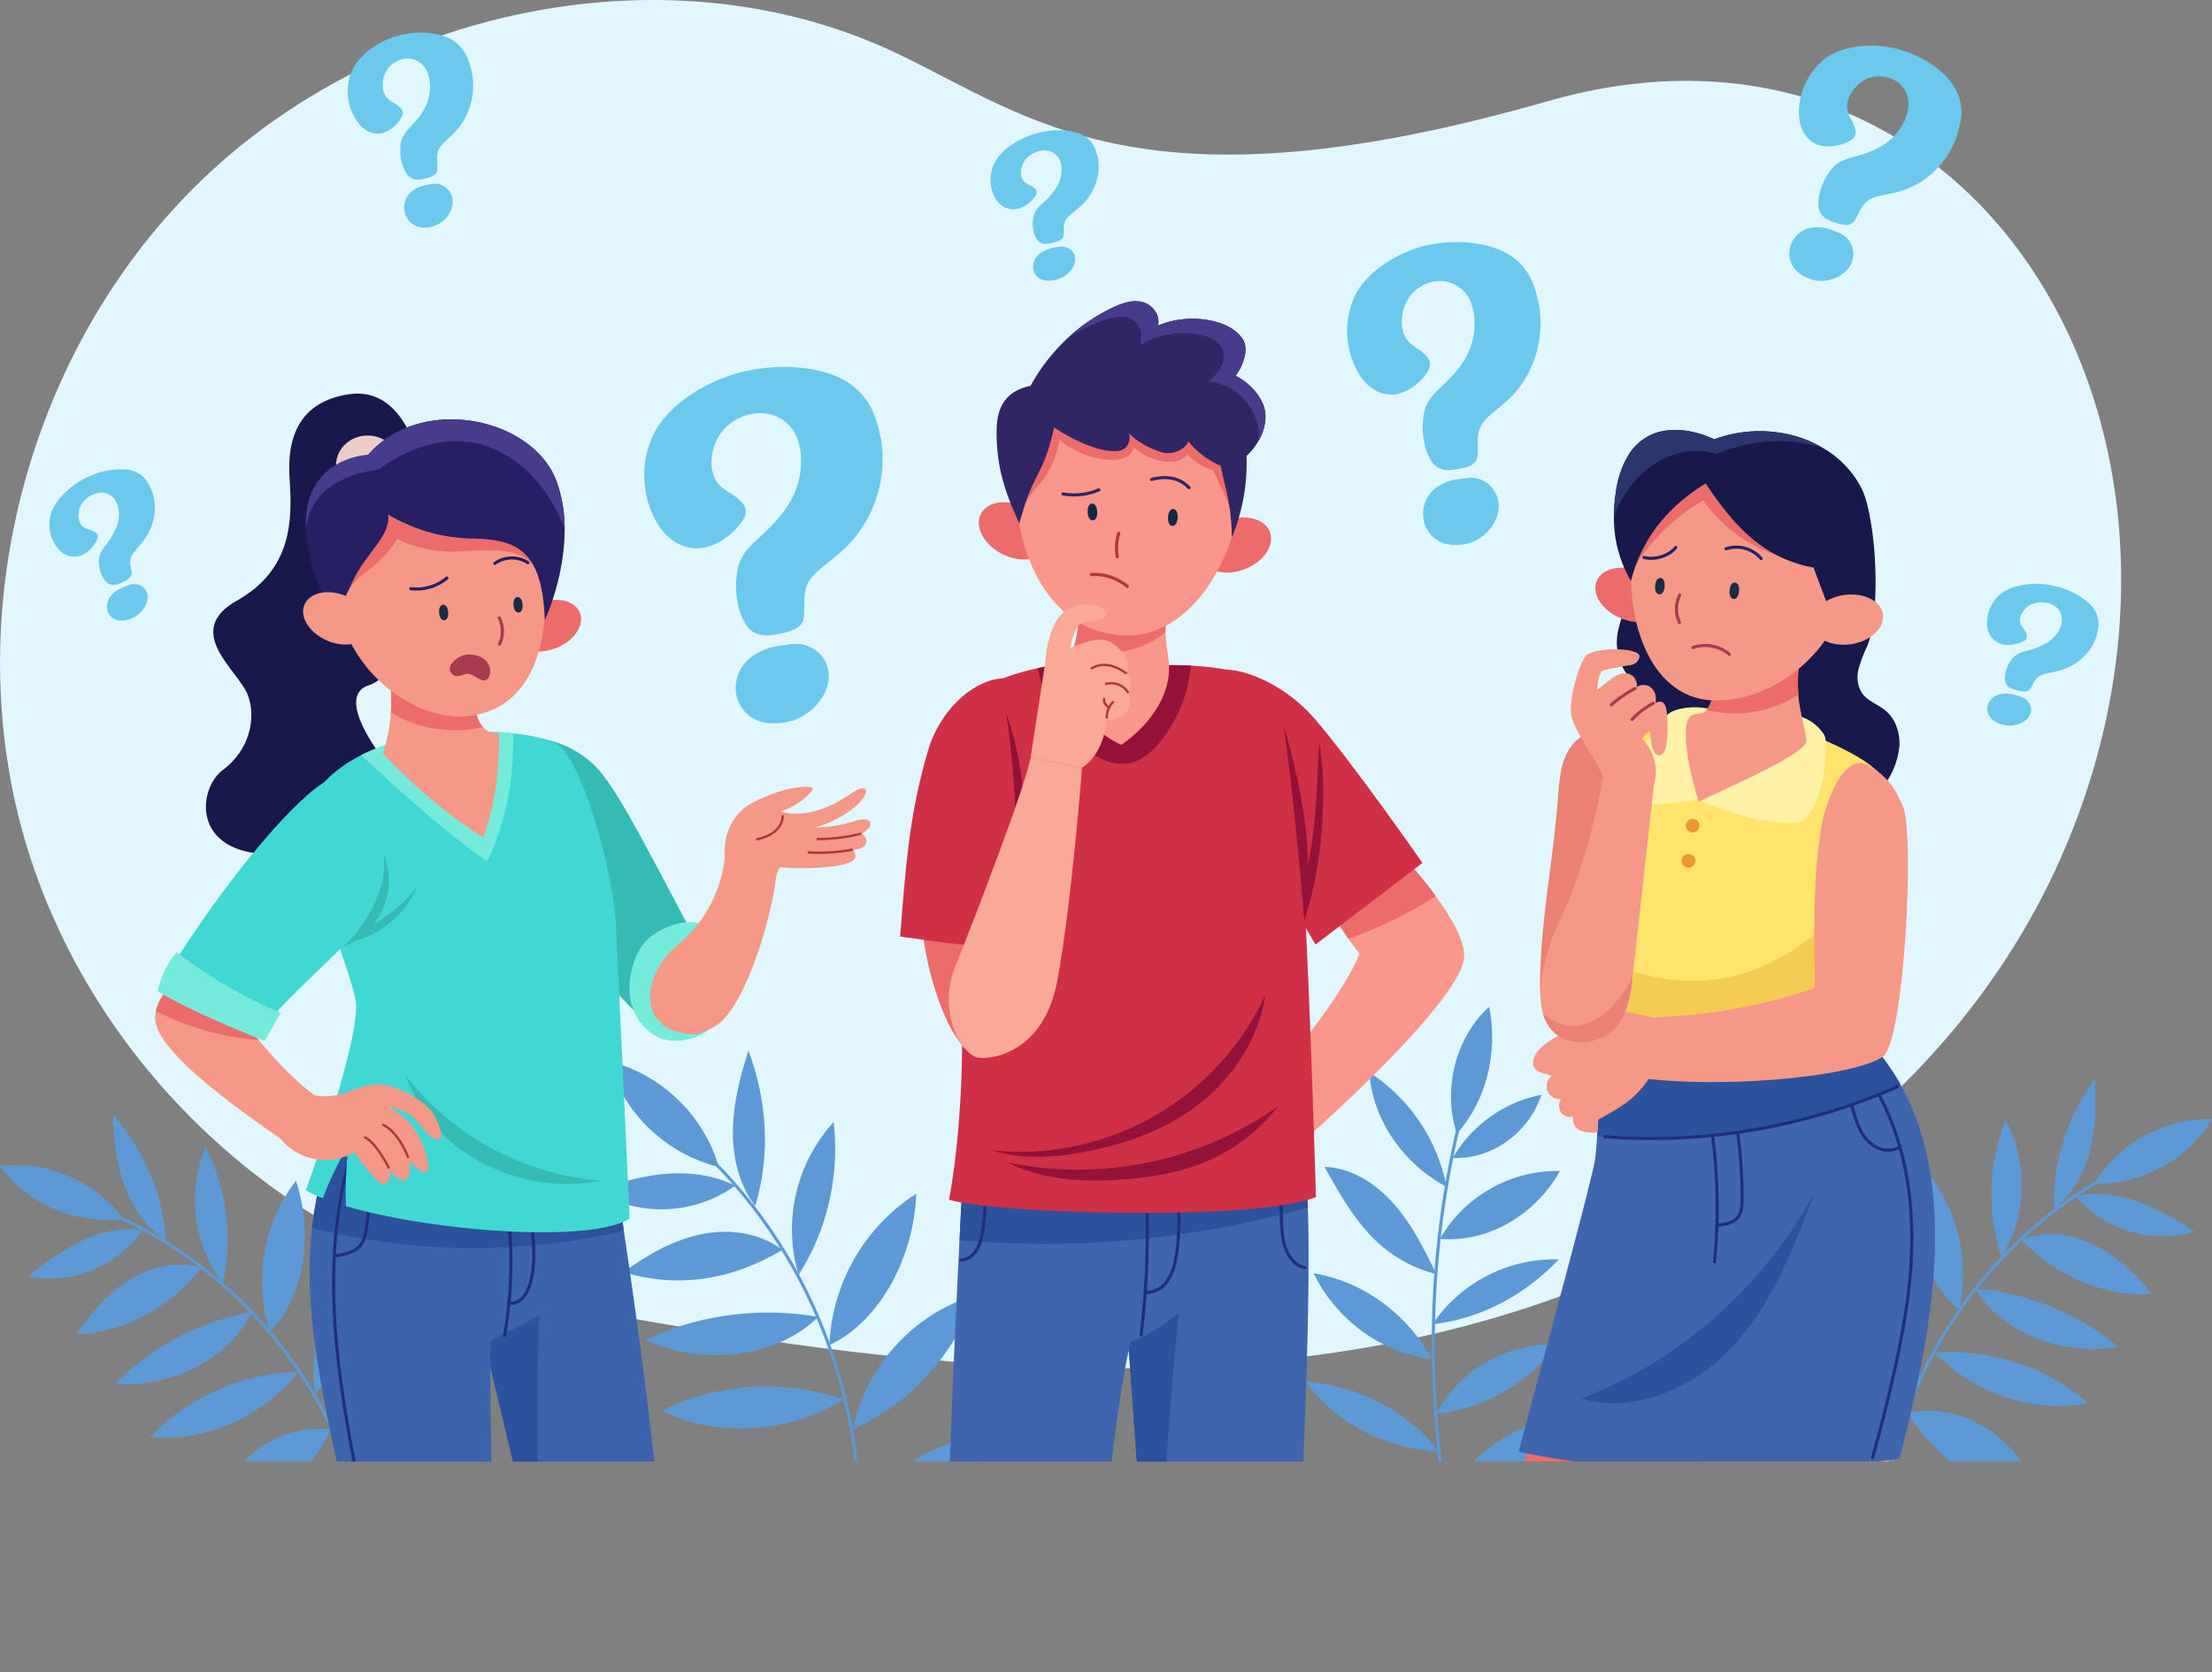 <svg xmlns="http://www.w3.org/2000/svg" xmlns:xlink="http://www.w3.org/1999/xlink" viewBox="0 0 711.21 537.69"><rect x="0" y="0" width="711.21" height="537.69" fill="#808080" stroke="none"/><defs><style>.cls-1,.cls-12,.cls-13,.cls-17,.cls-23,.cls-25,.cls-31,.cls-33,.cls-5,.cls-7{fill:none;}.cls-2{fill:#e2f6fe;}.cls-3{clip-path:url(#clip-path);}.cls-4{fill:#6bc9ed;}.cls-5{stroke:#5d9ad5;}.cls-12,.cls-13,.cls-17,.cls-23,.cls-25,.cls-31,.cls-33,.cls-5,.cls-7{stroke-miterlimit:10;}.cls-6{fill:#5d9ad5;}.cls-7{stroke:#842000;}.cls-12,.cls-17,.cls-23,.cls-25,.cls-31,.cls-33,.cls-7{stroke-linecap:round;}.cls-8{fill:#17194d;}.cls-9{fill:#ebcdc5;}.cls-10{fill:#3c64ad;}.cls-11{fill:#2c529e;}.cls-12,.cls-13{stroke:#1f2f7a;}.cls-14{fill:#35bab4;}.cls-15{fill:#75ebdb;}.cls-16{fill:#f69887;}.cls-17,.cls-33{stroke:#ae3838;}.cls-17{stroke-width:0.75px;}.cls-18{fill:#41d8d3;}.cls-19{fill:#eb6c6a;}.cls-20{fill:#271f64;}.cls-21{fill:#473b8c;}.cls-22{fill:#1c2b45;}.cls-23{stroke:#a83b4f;}.cls-24{fill:#a83b4f;}.cls-25{stroke:#271f64;}.cls-26{fill:#3f65ae;}.cls-27{fill:#f9978a;}.cls-28{fill:#cf3045;}.cls-29{fill:#941237;}.cls-30{fill:#302565;}.cls-31{stroke:#302565;}.cls-32{fill:#142843;}.cls-34{fill:#faa998;}.cls-35{fill:#eb8175;}.cls-36{fill:#fee46b;}.cls-37{fill:#f5cc53;}.cls-38{fill:#fff2a6;}.cls-39{fill:#eb9738;}.cls-40{fill:#2b356e;}</style><clipPath id="clip-path" transform="translate(-27.89 -30)"><rect class="cls-1" width="750" height="500"/></clipPath></defs><g id="BACKGROUND"><path class="cls-2" d="M525.56,62.53c-130.08,37.26-166,5.37-209-15.23-70-33.48-159.31-16.52-217.72,35S14.47,220.11,34.69,295.81s85.59,137,161.67,151.71c91.86,17.72,186.58,32.11,278.45,14.4s180.31-71.3,217.6-160.5C749,166,661.58,23.57,525.56,62.53Z" transform="translate(-27.89 -30)"/></g><g id="OBJECTS"><g class="cls-3"><path class="cls-4" d="M278.78,233.77c-3.66.78-8,1.23-10.73-2.41a19.38,19.38,0,0,1-3.13-8.4,26.18,26.18,0,0,1-.11-8.13c.55-5.25,2.89-8,6.53-11.35s8.32-7.65,11.21-13.25a26.19,26.19,0,0,0,2.64-15.81l-.52-2A12.51,12.51,0,0,0,274.41,163a14.2,14.2,0,0,0-5.14.18,16.49,16.49,0,0,0-9.08,5.4,16.73,16.73,0,0,0-3.4,12.35l.45,1.57c1,3.72,4.23,5.3,6.89,7,1.6,1.32,3.18,2.5,3.46,4.25a4.54,4.54,0,0,1-.52,3c-1.87,3.27-6.86,8.1-12.44,9.28l-.58.12c-5.82.93-11.86-2-15.6-9.23a29.38,29.38,0,0,1-3-9.17,30.1,30.1,0,0,1,2.8-18.57c4.89-9.19,16.09-16.25,27.52-19.42l2.5-.53c10.58-2.24,21.07-1.3,28.31,1.7,7.67,3.21,11.54,8.73,13.41,15.43l1.18,4.89a40.17,40.17,0,0,1-.89,16.8A39.74,39.74,0,0,1,300,205.88c-4.63,4.6-10.12,7.58-12.28,11.51-2,3.89-.78,8.77-1.49,11.79C285.46,232.05,282.43,233,278.78,233.77Zm3.31,28.14c7.79-2.25,13.16-9.74,12.15-16a10.24,10.24,0,0,0-5.39-7.61c-3.69-1.94-6.36-1.22-11.4-.45a19.51,19.51,0,0,0-8.18,3.55,12.49,12.49,0,0,0-4.69,11.71,11.29,11.29,0,0,0,5.66,8c2.85,1.66,7.05,1.83,10.52,1.09Z" transform="translate(-27.89 -30)"/><path class="cls-4" d="M497,180.79c-3,.59-6.46.89-8.74-2.25a17.26,17.26,0,0,1-2.6-7.2,23.79,23.79,0,0,1-.15-6.92c.41-4.45,2.3-6.75,5.23-9.52s6.71-6.34,9-11a22.88,22.88,0,0,0,2-13.39l-.44-1.71a10.8,10.8,0,0,0-8.41-8.23,11.32,11.32,0,0,0-4.18,0A12.83,12.83,0,0,0,481.4,125a14.37,14.37,0,0,0-2.68,10.43l.38,1.34c.83,3.18,3.47,4.59,5.65,6.08,1.31,1.15,2.6,2.18,2.85,3.68a3.91,3.91,0,0,1-.4,2.52c-1.5,2.74-5.52,6.75-10.05,7.65l-.47.09c-4.72.68-9.66-1.95-12.75-8.15a27.13,27.13,0,0,1-.41-23.57c3.91-7.71,13-13.49,22.24-16l2-.4c8.59-1.7,17.12-.69,23,2,6.26,2.87,9.44,7.64,11,13.37l1,4.17a35.58,35.58,0,0,1-.61,14.26,32.93,32.93,0,0,1-8.22,15c-3.74,3.82-8.18,6.25-9.9,9.55s-.58,7.44-1.13,10S499.94,180.21,497,180.79Zm2.88,24c6.32-1.76,10.63-8,9.77-13.38a9.08,9.08,0,0,0-4.44-6.58c-3-1.72-5.18-1.16-9.28-.61a15.11,15.11,0,0,0-6.63,2.86,10.52,10.52,0,0,0-3.73,9.86,10,10,0,0,0,4.66,6.92c2.33,1.47,5.75,1.69,8.56,1.13Z" transform="translate(-27.89 -30)"/><path class="cls-4" d="M618.14,101.65c-2.39-.71-5.07-1.82-5.53-5a14,14,0,0,1,.85-6.19,19.12,19.12,0,0,1,2.54-5c2-3.06,4.26-4,7.47-4.88s7.33-2,10.82-4.54a18.57,18.57,0,0,0,6.61-8.9l.34-1.4a8.81,8.81,0,0,0-3-9.16A9.23,9.23,0,0,0,635.16,55a10.6,10.6,0,0,0-7.06.39,11.67,11.67,0,0,0-5.94,6.51L621.92,63c-.61,2.61.78,4.64,1.8,6.55.52,1.33,1.07,2.57.67,3.74A3.26,3.26,0,0,1,623.13,75c-2.14,1.41-6.62,2.77-10.27,1.69l-.38-.11c-3.71-1.31-6.31-5.09-6.2-10.75A22,22,0,0,1,615,48.63c5.81-4.08,14.64-4.8,22.37-3.05l1.64.48c6.93,2,12.78,6,16.07,10.23A15.74,15.74,0,0,1,658,70.15l-.87,3.4a28.84,28.84,0,0,1-5.9,10.07,27,27,0,0,1-11.75,7.7c-4.19,1.34-8.37,1.39-10.89,3.12s-3.27,5.16-4.65,6.79S620.53,102.36,618.14,101.65Zm-7.06,18.43c5.29,1.14,10.84-1.74,12.26-5.94a7.35,7.35,0,0,0-.73-6.45c-1.55-2.39-3.34-2.81-6.55-4a12.63,12.63,0,0,0-5.94-.47,8.63,8.63,0,0,0-6.5,5.7,8.15,8.15,0,0,0,.75,6.78,10.27,10.27,0,0,0,5.82,4.08Z" transform="translate(-27.89 -30)"/><path class="cls-4" d="M164.72,87.39c-1.9.5-4.15.85-5.74-1.07a11.14,11.14,0,0,1-2-4.51,14.77,14.77,0,0,1-.36-4.43c.1-2.88,1.23-4.43,3-6.34s4.1-4.36,5.41-7.47a14.66,14.66,0,0,0,.81-8.68l-.35-1.08a6.92,6.92,0,0,0-5.76-4.93,7.12,7.12,0,0,0-2.7.21,8.41,8.41,0,0,0-4.59,3.15,9.21,9.21,0,0,0-1.33,6.81l.3.84c.66,2,2.42,2.8,3.89,3.66.89.69,1.77,1.29,2,2.24a2.52,2.52,0,0,1-.16,1.63A10.85,10.85,0,0,1,151,72.76l-.3.08c-3,.64-6.32-.84-8.56-4.69a16.66,16.66,0,0,1-2-4.93A16.86,16.86,0,0,1,140.94,53c2.24-5.12,7.88-9.22,13.78-11.2l1.3-.34a25.69,25.69,0,0,1,15,.3,12.4,12.4,0,0,1,7.64,8.12l.8,2.64a22.52,22.52,0,0,1,.15,9.18,21.28,21.28,0,0,1-4.75,10c-2.27,2.61-5.05,4.36-6,6.55s-.09,4.8-.35,6.46S166.62,86.89,164.72,87.39Zm2.79,15.28c4-1.4,6.57-5.6,5.81-9a5.75,5.75,0,0,0-3.13-4c-2-1-3.4-.52-6,0A9.88,9.88,0,0,0,160,91.77a6.8,6.8,0,0,0-2,6.49,6.42,6.42,0,0,0,3.28,4.25,8.07,8.07,0,0,0,5.58.36Z" transform="translate(-27.89 -30)"/><path class="cls-4" d="M366.46,108.05c-1.66.44-3.61.77-4.88-.67a7.33,7.33,0,0,1-1.46-3.43,10.13,10.13,0,0,1-.09-3.42c.23-2.22,1.28-3.46,2.92-5a24.54,24.54,0,0,0,5-5.92,10.6,10.6,0,0,0,1.13-6.73l-.25-.83a5.14,5.14,0,0,0-4.7-3.65,7,7,0,0,0-2.33.24,8.2,8.2,0,0,0-4.1,2.56,7,7,0,0,0-1.49,5.3l.21.64c.47,1.53,1.94,2.09,3.16,2.72.73.51,1.46,1,1.59,1.68a1.83,1.83,0,0,1-.22,1.27,10.44,10.44,0,0,1-5.61,4.3l-.26.07A6.5,6.5,0,0,1,348,93.81a11,11,0,0,1-1.43-3.76,12.12,12.12,0,0,1,1.19-7.9c2.18-4,7.24-7.34,12.41-9l1.13-.3a24.37,24.37,0,0,1,12.87-.18,8.81,8.81,0,0,1,6.16,6.07l.56,2a15.82,15.82,0,0,1-.33,7.09A17.79,17.79,0,0,1,376,95.66c-2.08,2.08-4.56,3.51-5.53,5.23s-.32,3.71-.62,5S368.11,107.61,366.46,108.05Zm1.63,11.73c3.53-1.19,5.93-4.51,5.45-7.12a4,4,0,0,0-2.49-3c-1.69-.7-2.89-.31-5.18.17a9.87,9.87,0,0,0-3.7,1.75,5.38,5.38,0,0,0-2.08,5.07,4.41,4.41,0,0,0,2.61,3.19,7.6,7.6,0,0,0,4.78.13Z" transform="translate(-27.89 -30)"/><path class="cls-4" d="M67.3,217.25c-1.56.72-3.42,1.39-4.93.19a7.29,7.29,0,0,1-2-3.13,10.36,10.36,0,0,1-.68-3.35c-.16-2.23.66-3.63,2-5.41a24.61,24.61,0,0,0,3.92-6.71,10.68,10.68,0,0,0-.06-6.83l-.39-.77a5.16,5.16,0,0,0-5.27-2.78,7.12,7.12,0,0,0-2.26.64A8.26,8.26,0,0,0,54,192.33a7,7,0,0,0-.54,5.48l.32.6c.73,1.43,2.28,1.72,3.59,2.13.81.37,1.6.68,1.86,1.38a1.82,1.82,0,0,1,0,1.29,10.42,10.42,0,0,1-4.77,5.21l-.25.11a6.51,6.51,0,0,1-7.61-2.09A11.06,11.06,0,0,1,44.54,203a12.14,12.14,0,0,1-.21-8c1.45-4.34,5.85-8.49,10.65-11.06l1.06-.49A24.42,24.42,0,0,1,68.68,181a8.77,8.77,0,0,1,7.12,4.9l.9,1.89a15.79,15.79,0,0,1,.91,7,17.85,17.85,0,0,1-3.14,8.52c-1.69,2.41-3.88,4.25-4.53,6.11s.34,3.71.26,5S68.85,216.53,67.3,217.25ZM71,228.51c3.27-1.79,5.06-5.48,4.12-8a4,4,0,0,0-3-2.55c-1.78-.39-2.9.2-5.07,1.07a9.83,9.83,0,0,0-3.34,2.37,5.38,5.38,0,0,0-1.16,5.36,4.44,4.44,0,0,0,3.12,2.69,7.54,7.54,0,0,0,4.73-.71Z" transform="translate(-27.89 -30)"/><path class="cls-4" d="M676.63,252.06c-1.67-.37-3.56-1-4-2.85a7.32,7.32,0,0,1,.29-3.72,10.33,10.33,0,0,1,1.5-3.07c1.23-1.87,2.73-2.48,4.89-3.07a24.73,24.73,0,0,0,7.2-2.93A10.59,10.59,0,0,0,690.6,231l.16-.85a5.15,5.15,0,0,0-2.48-5.41,7.26,7.26,0,0,0-2.18-.87,8.18,8.18,0,0,0-4.82.37,7,7,0,0,0-3.77,4l-.11.67c-.29,1.57.76,2.76,1.54,3.88a3.15,3.15,0,0,1,.64,2.22,1.83,1.83,0,0,1-.78,1,10.45,10.45,0,0,1-7,1.22l-.26-.06a6.49,6.49,0,0,1-4.75-6.3,11,11,0,0,1,.47-4,12.11,12.11,0,0,1,4.7-6.45c3.79-2.55,9.81-3.16,15.18-2.27l1.14.26a24.34,24.34,0,0,1,11.49,5.79,8.8,8.8,0,0,1,2.66,8.23l-.44,2.05a15.9,15.9,0,0,1-3.57,6.14,17.86,17.86,0,0,1-7.69,4.84c-2.81.88-5.67,1-7.32,2.08s-2,3.15-2.87,4.15S678.3,252.44,676.63,252.06Zm-4,11.16c3.68.57,7.35-1.26,8.12-3.79a4,4,0,0,0-.8-3.84c-1.17-1.4-2.42-1.61-4.68-2.24a9.92,9.92,0,0,0-4.09-.16,5.37,5.37,0,0,0-4.19,3.54,4.4,4.4,0,0,0,.84,4,7.54,7.54,0,0,0,4.18,2.32Z" transform="translate(-27.89 -30)"/><path class="cls-5" d="M302.64,539.36c7.1-50.74-11.71-104.4-48.78-139.16" transform="translate(-27.89 -30)"/><path class="cls-6" d="M259,405.29c-4.69-16.6-18.74-30.09-35.37-34C228.12,387.6,241.66,400.94,259,405.29Z" transform="translate(-27.89 -30)"/><path class="cls-6" d="M270.69,417.8c-5.23-6.86-7.3-15.8-7.16-24.48s2.35-17.19,5-25.47C274.49,383.66,275.75,401.28,270.69,417.8Z" transform="translate(-27.89 -30)"/><path class="cls-6" d="M284.66,440a51.18,51.18,0,0,1,11.26-49.16A75.72,75.72,0,0,1,284.66,440Z" transform="translate(-27.89 -30)"/><path class="cls-6" d="M294.56,462.56a60.92,60.92,0,0,1,27.93-48.71C321.69,434.82,310.47,455.15,294.56,462.56Z" transform="translate(-27.89 -30)"/><path class="cls-6" d="M302.18,489.61c3.92-20.15,19.71-37.48,39.25-43.05C334.82,465.33,320.82,481.35,302.18,489.61Z" transform="translate(-27.89 -30)"/><path class="cls-6" d="M304,518.8c8.81-16.92,27.77-27.89,46.62-27C339,506.26,322.87,516.94,304,518.8Z" transform="translate(-27.89 -30)"/><path class="cls-6" d="M264.29,411.31c-6.88-3.47-14.81-4.46-22.49-3.81s-15.14,2.86-22.4,5.5A41,41,0,0,0,264.29,411.31Z" transform="translate(-27.89 -30)"/><path class="cls-6" d="M279.41,431.92c-7.38-5.59-17.13-6.87-26.11-5s-17.3,6.57-24.89,12.15C244.34,444.07,262.14,442.33,279.41,431.92Z" transform="translate(-27.89 -30)"/><path class="cls-6" d="M291,453.49c-19-3.32-39.05-.63-55.53,7.46a55.56,55.56,0,0,0,29.6,4.45C275,464.12,284.33,460,291,453.49Z" transform="translate(-27.89 -30)"/><path class="cls-6" d="M299.16,480.05c-19-6.68-41.09-5.3-58.45,3.65C258.15,492.26,280.56,491.37,299.16,480.05Z" transform="translate(-27.89 -30)"/><path class="cls-6" d="M303.16,504c-17-8.85-38.49-2.72-53,15.14C266.68,525.53,286.16,519.73,303.16,504Z" transform="translate(-27.89 -30)"/><path class="cls-5" d="M144.77,518.87c-9.54-43.84-41.53-82.17-83-99.41" transform="translate(-27.89 -30)"/><path class="cls-6" d="M67.66,422.07A43.57,43.57,0,0,0,27.89,405C36.56,417,51.89,423.79,67.66,422.07Z" transform="translate(-27.89 -30)"/><path class="cls-6" d="M81.17,428.78c-6.44-4-10.88-10.75-13.41-17.92S64.48,396,64.13,388.43C73.94,399.57,80.36,413.66,81.17,428.78Z" transform="translate(-27.89 -30)"/><path class="cls-6" d="M99.56,442.75A44.36,44.36,0,0,1,94,398.93,65.6,65.6,0,0,1,99.56,442.75Z" transform="translate(-27.89 -30)"/><path class="cls-6" d="M114.66,458.25a53.06,53.06,0,0,1,8.4-48.54C128.79,427.17,125.64,447.31,114.66,458.25Z" transform="translate(-27.89 -30)"/><path class="cls-6" d="M129.23,478.14a49.91,49.91,0,0,1,19.55-47.35A64.63,64.63,0,0,1,129.23,478.14Z" transform="translate(-27.89 -30)"/><path class="cls-6" d="M139.64,501.56a45.22,45.22,0,0,1,30.57-36.4C164.94,480.57,154.77,494.26,139.64,501.56Z" transform="translate(-27.89 -30)"/><path class="cls-6" d="M73.88,425.4A37.75,37.75,0,0,0,54,429.14a78,78,0,0,0-17,11.36A36.72,36.72,0,0,0,73.88,425.4Z" transform="translate(-27.89 -30)"/><path class="cls-6" d="M92.72,437.71c-7.84-2.33-16.34-.41-23.25,3.85s-12.39,10.68-17,17.58C67.25,458.4,81.53,451.53,92.72,437.71Z" transform="translate(-27.89 -30)"/><path class="cls-6" d="M108.92,451.89C92.1,455,76.24,463.3,65,475a49.74,49.74,0,0,0,26-5.39C98.87,465.5,105.37,459.26,108.92,451.89Z" transform="translate(-27.89 -30)"/><path class="cls-6" d="M123.81,471.21c-17.86.32-35.8,8.2-47.52,20.85C93.41,493.77,111.79,486.19,123.81,471.21Z" transform="translate(-27.89 -30)"/><path class="cls-6" d="M134.43,489.66c-16.85-2.07-32.85,9.52-39.5,28.63C110.64,518.49,125.08,507.77,134.43,489.66Z" transform="translate(-27.89 -30)"/><path class="cls-5" d="M633.68,514.47c5.29-44.56,33.46-85.78,73-106.91" transform="translate(-27.89 -30)"/><path class="cls-6" d="M701.15,410.72a43.55,43.55,0,0,1,38-20.82C731.62,402.66,717,410.92,701.15,410.72Z" transform="translate(-27.89 -30)"/><path class="cls-6" d="M688.34,418.69c6-4.64,9.8-11.74,11.63-19.12s1.84-15.09,1.46-22.68C692.74,388.92,687.71,403.57,688.34,418.69Z" transform="translate(-27.89 -30)"/><path class="cls-6" d="M671.38,434.36a44.37,44.37,0,0,0,1.37-44.15A65.61,65.61,0,0,0,671.38,434.36Z" transform="translate(-27.89 -30)"/><path class="cls-6" d="M657.84,451.24a53.07,53.07,0,0,0-13-47.51C640.8,421.66,645.86,441.4,657.84,451.24Z" transform="translate(-27.89 -30)"/><path class="cls-6" d="M645.24,472.43a49.93,49.93,0,0,0-24-45.26A64.65,64.65,0,0,0,645.24,472.43Z" transform="translate(-27.89 -30)"/><path class="cls-6" d="M637.13,496.75a45.21,45.21,0,0,0-33.92-33.3C609.93,478.28,621.36,490.94,637.13,496.75Z" transform="translate(-27.89 -30)"/><path class="cls-6" d="M695.28,414.63c6.68-1.4,13.7-.45,20.14,1.82a78.18,78.18,0,0,1,18,9.68A36.73,36.73,0,0,1,695.28,414.63Z" transform="translate(-27.89 -30)"/><path class="cls-6" d="M677.7,428.69c7.58-3.07,16.23-2,23.51,1.6s13.36,9.44,18.62,15.87C705,446.85,690.17,441.38,677.7,428.69Z" transform="translate(-27.89 -30)"/><path class="cls-6" d="M662.94,444.36c17,1.45,33.63,8.23,45.94,18.77a49.85,49.85,0,0,1-26.38-2.87C674.25,457,667.18,451.36,662.94,444.36Z" transform="translate(-27.89 -30)"/><path class="cls-6" d="M650,465c17.81-1.39,36.43,4.73,49.3,16.2C682.4,484.56,663.38,478.78,650,465Z" transform="translate(-27.89 -30)"/><path class="cls-6" d="M641.17,484.41c16.58-3.68,33.61,6.33,42.07,24.71C667.62,510.81,652.22,501.53,641.17,484.41Z" transform="translate(-27.89 -30)"/><path class="cls-5" d="M502,552.3c-16.24-53.53-17.64-111.35-4-164.77" transform="translate(-27.89 -30)"/><path class="cls-6" d="M496.26,394.51c-4.61-14.33-.34-31,10.43-40.77C509.69,368.55,505.6,384.5,496.26,394.51Z" transform="translate(-27.89 -30)"/><path class="cls-6" d="M493,411.66a56.69,56.69,0,0,0-24.84-36.81C469.16,390,479.14,404.37,493,411.66Z" transform="translate(-27.89 -30)"/><path class="cls-6" d="M489.72,439.72c-3.89-7.92-7.85-16-13.65-22.56s-13.79-11.7-22.32-11.92c4.1,7.33,8.24,14.74,13.84,21A43.58,43.58,0,0,0,489.72,439.72Z" transform="translate(-27.89 -30)"/><path class="cls-6" d="M488.21,467c-7.72-14.46-22.23-25-37.94-27.54C457.44,454.55,472.71,465.42,488.21,467Z" transform="translate(-27.89 -30)"/><path class="cls-6" d="M490.69,496.83a60.45,60.45,0,0,0-42.81-22.48C457.42,488,474.08,496,490.69,496.83Z" transform="translate(-27.89 -30)"/><path class="cls-6" d="M495.52,525c-10.47-12.55-27.73-18.68-43.14-15.31A90.41,90.41,0,0,0,495.52,525Z" transform="translate(-27.89 -30)"/><path class="cls-6" d="M495,402.36a42.3,42.3,0,0,1,28.49-20.3C519.49,394.16,507.74,402.91,495,402.36Z" transform="translate(-27.89 -30)"/><path class="cls-6" d="M490.86,428.4a43.61,43.61,0,0,1,38.59-21.84C521.66,420.51,506.55,429.7,490.86,428.4Z" transform="translate(-27.89 -30)"/><path class="cls-6" d="M488.46,455.84A47.44,47.44,0,0,1,529.11,435C518.34,446.26,504.23,454.1,488.46,455.84Z" transform="translate(-27.89 -30)"/><path class="cls-6" d="M489.55,484.69a42.86,42.86,0,0,1,38.77-22.35A54.94,54.94,0,0,1,489.55,484.69Z" transform="translate(-27.89 -30)"/><path class="cls-6" d="M492.89,512.65c7.25-15.63,23.42-26.24,40.42-26.53-5.55,5.53-11.14,11.09-17.57,15.52S502,509.36,492.89,512.65Z" transform="translate(-27.89 -30)"/><path class="cls-7" d="M152.86,217.91" transform="translate(-27.89 -30)"/><path class="cls-8" d="M161.39,174s-5.07-19.59-21.17-17.24S120.06,170.61,121,184s.73,29.22-16.9,39.11.4,22.52,3.41,30.24.41,18.07-8,24.29-10.28,28.65,18.77,26.95,39.5-22.19,33.9-29.17-15.41-22.09-5.59-25.1,28.2-35.07,22.82-52S161.39,174,161.39,174Z" transform="translate(-27.89 -30)"/><ellipse class="cls-9" cx="118.21" cy="149.63" rx="10.18" ry="9.58"/><path class="cls-10" d="M244.66,565.46c-17.28-.26-27.36,0-36.2.26-2.05-8.47-4-16.79-6-25.19-5.17-21.79-10.41-44.09-16.85-70.8,0-.15-.08-.31-.11-.46,0,34.22,1.53,58.36,2.87,98.42-14.18-2.47-23.94-3.4-38-2-15.4-74.11-26-106.85-22.15-140.84,1.39-12.13,4.63-24.41,10.16-38.78,2.19-5.72,4.76-11.77,7.72-18.28,26.71,4.92,53.17,10.42,79.48,14.33,0,.08,0,.17,0,.24.88,13.65.19,12.42.6,28.33q1.2,7.81,2.29,15.09C237.54,486.57,240.67,520.91,244.66,565.46Z" transform="translate(-27.89 -30)"/><path class="cls-11" d="M228.48,425.8a212.43,212.43,0,0,1-100.26-.94c1.39-12.13,4.63-24.41,10.16-38.78q43.59-2.32,87.21-3.7c.88,13.65.19,12.42.6,28.33Q227.39,418.53,228.48,425.8Z" transform="translate(-27.89 -30)"/><path class="cls-11" d="M202.43,540.54c-5.17-21.79-10.41-44.09-16.85-70.8,0-.21,0-.41,0-.62a53.11,53.11,0,0,1,.14-8c5.29-2.69,10.57-5.38,15.54-8.21C200.23,482.1,200.62,511.37,202.43,540.54Z" transform="translate(-27.89 -30)"/><path class="cls-12" d="M190.61,415.6a136.22,136.22,0,0,1-.47,43.82" transform="translate(-27.89 -30)"/><path class="cls-12" d="M198.19,414.46c.1,9.47,2.86,19.16.17,28.25A11.05,11.05,0,0,1,196,447.3a5.38,5.38,0,0,1-4.69,1.76" transform="translate(-27.89 -30)"/><path class="cls-13" d="M142.18,396.45c-5.7,16.73-7.48,34.61-6.93,52.27s3.39,35.17,6.72,52.53q6.17,32.09,14.64,63.66" transform="translate(-27.89 -30)"/><path class="cls-13" d="M146.66,405.3a92.62,92.62,0,0,1-1,20,11.22,11.22,0,0,1-1.57,4.76c-1.79,2.54-5.17,3.28-8.23,3.81" transform="translate(-27.89 -30)"/><path class="cls-14" d="M199.74,267.34s9.5.05,18.47,8c6.67,5.93,14.49,21.13,35,60.08,0,0-7.75,31.44-13,27.17C191.12,322.61,199.74,267.34,199.74,267.34Z" transform="translate(-27.89 -30)"/><path class="cls-15" d="M253.22,327.11c-5.21-2.06-14.34,1.6-18,5.87-3.8,4.46-5.48,11.79-4.76,17.61s4.67,11.58,10.22,13.44,14.35-.2,17-5.41c2.21-4.29,1.46-9.48.16-14.13S255.48,332.71,253.22,327.11Z" transform="translate(-27.89 -30)"/><path class="cls-16" d="M280.07,306.1c.07,1.13-2.38,3.41-2.7,6.23-1.51,13.63-10.15,41.9-19.29,47.5a21.26,21.26,0,0,1-6.24,2.7s-4.21.68-10-2.26a27.34,27.34,0,0,1-3-3c-2.1-2.28-5-13.41,7.34-23.75.79-.65,1.53-1.33,2.23-2a42.25,42.25,0,0,0,12.49-25.67l9.81-.45,9.3.1A6.05,6.05,0,0,1,280.07,306.1Z" transform="translate(-27.89 -30)"/><path class="cls-16" d="M260.89,305.82S259.4,293.5,270.12,288s18.13-5.34,19-4.64-4.32,5.77-10.16,7.54c0,0,5.09,2.15,13.31-.83s11-7.21,13.52-6.5-2.89,8.59-15.57,12.48a41.06,41.06,0,0,0,12.4-2c6.22-2.13,6.63,2.2,1.94,4.13A2.37,2.37,0,0,1,306.4,301c-.46,2.25-4.57,2.32-4.57,2.32a2,2,0,0,1,.63,3.06c-1.3,2-9.74,2.81-17.53,2.82a78.23,78.23,0,0,1-15.23-1.69Z" transform="translate(-27.89 -30)"/><path class="cls-17" d="M279.54,292.44s.39,5.55-8.17,7.44" transform="translate(-27.89 -30)"/><path class="cls-17" d="M304.56,298.15a59.84,59.84,0,0,1-13.79,1.68" transform="translate(-27.89 -30)"/><path class="cls-17" d="M301.84,303.26a58.51,58.51,0,0,1-13.92.87" transform="translate(-27.89 -30)"/><path class="cls-18" d="M230.33,421.86c-12.52,8-63.43,4.19-91.22-4a144.14,144.14,0,0,1,.83-19.9c-4,7.49-6,11.29-8.21,17.38a42.36,42.36,0,0,1-5.52-2.58s18.09-49.5,16-61.1c-2.13-12.11-20-52.73-16-61.26,3.66-8,10.09-13.66,17.82-17.56,15-7.58,34.86-8.55,48.91-7a61,61,0,0,1,12.68,2.59c9.13,3.2,19.45,42.62,20.24,57.86S230.33,421.86,230.33,421.86Z" transform="translate(-27.89 -30)"/><path class="cls-15" d="M192.93,265.85c.23,13.45-2.19,29-8.49,41.12C170,296.77,157.5,285.32,144,272.83,159,265.24,178.87,264.27,192.93,265.85Z" transform="translate(-27.89 -30)"/><path class="cls-14" d="M158.17,375.68a88.41,88.41,0,0,0,63.47,34,59.35,59.35,0,0,1-37.77-5.26A51.43,51.43,0,0,1,158.17,375.68Z" transform="translate(-27.89 -30)"/><path class="cls-16" d="M183.26,299.32c-12.19-7.63-22.64-16.93-32.28-27a53.31,53.31,0,0,0,2.58-13.15,51.9,51.9,0,0,0-.71-13c9.9.88,17.1.24,26.74.56a86.89,86.89,0,0,0,1.36,12,10.53,10.53,0,0,0,2.16,5.1,6.05,6.05,0,0,0,5.17,1.88C188.61,277,187.11,288.87,183.26,299.32Z" transform="translate(-27.89 -30)"/><path class="cls-19" d="M183.12,263.8a40.24,40.24,0,0,1-13.75.75,40.67,40.67,0,0,1-15.81-5.39,51.9,51.9,0,0,0-.71-13c9.9.88,17.1.24,26.74.56a86.89,86.89,0,0,0,1.36,12A10.62,10.62,0,0,0,183.12,263.8Z" transform="translate(-27.89 -30)"/><path class="cls-16" d="M168.6,396.34c-1.93-.14-3.09-1.52-4.79-3.58-.73-.86-1.51-1.84-2.52-2.92-3.42-3.62-8.74-3.58-8.74-3.58.22.06,4.29,1.31,8.08,6.16S167,407.05,164.68,407s-5.29-4.15-5.29-4.15c.54,1.86.5,6.09-1.36,6.57a1,1,0,0,1-.6.06c-2.33-.29-4-3-4.14-3.38.55,2.26-.84,6.21-3.66,3.94s-7.73-9.47-7.73-9.47h0l-.07.05a19.44,19.44,0,0,1-15.2,1.47c-6.11-2.16-8.38-5.8-8.38-5.8l8.46-14.55a21.43,21.43,0,0,0,11.39,0,15.44,15.44,0,0,0,2.52-.93l.12-.05a41.74,41.74,0,0,1,5.57-1.68,15.06,15.06,0,0,1,7.05.24,39.83,39.83,0,0,1,6.31,2.59c5.49,2.92,7.68,6.2,8.25,7.54C168.67,391.23,171.36,396.54,168.6,396.34Z" transform="translate(-27.89 -30)"/><path class="cls-17" d="M152.86,405.46s-4-8-7.55-9.67" transform="translate(-27.89 -30)"/><path class="cls-17" d="M159.08,402.08s-2.91-7.94-8-10.36" transform="translate(-27.89 -30)"/><path class="cls-16" d="M129.83,382.71a155,155,0,0,0-8.72,15.52C77.89,369,76.74,359.76,78,355.15c.19-.71.43-1.3.58-1.84C79,351.76,85,341.9,90.3,336.9c2-1.9,4-3.09,5.48-2.89,2.54.33,3.83,2.41,4.59,5.21,1.36,4.93,1.12,12.1,3.23,16.07,2.37,3,4.88,6.1,7.5,9.19C117,371.54,123.49,378.43,129.83,382.71Z" transform="translate(-27.89 -30)"/><path class="cls-19" d="M111.09,364.48A88.3,88.3,0,0,1,78,355.14c.19-.71.43-1.3.58-1.84C79,351.75,85,341.89,90.3,336.89q5,1.14,10.06,2.33c1.36,4.93,1.12,12.1,3.23,16.07C106,358.26,108.48,361.39,111.09,364.48Z" transform="translate(-27.89 -30)"/><path class="cls-18" d="M152.86,314.14C150.6,302.33,146,275.26,134,280.56c-9.69,4.29-31.6,30.05-49.11,57.51,3,7,20.3,15.12,28.41,21.12C133.24,337.39,140.17,335.82,152.86,314.14Z" transform="translate(-27.89 -30)"/><path class="cls-15" d="M84.63,336.24a157.47,157.47,0,0,0,33.6,19.53c-2.52,3.52-2.83,5.41-5.35,8.93-24.73-9.82-34.3-15.94-34.3-15.94A29.13,29.13,0,0,1,84.63,336.24Z" transform="translate(-27.89 -30)"/><path class="cls-14" d="M138.38,334.42a52.26,52.26,0,0,0,9.85-13.65,30.14,30.14,0,0,0,3-16.42A23.41,23.41,0,0,1,151,322.3,22.72,22.72,0,0,1,138.38,334.42Z" transform="translate(-27.89 -30)"/><path class="cls-14" d="M145,328.84a49,49,0,0,0,17.33-14.07A32,32,0,0,1,140,333.14C142,331.56,143.71,329.48,145,328.84Z" transform="translate(-27.89 -30)"/><path class="cls-19" d="M214.14,226.61c1.93,3.83-1.12,9-6.81,11.52s-11.86,1.47-13.78-2.36,1.12-9,6.81-11.52S212.22,222.78,214.14,226.61Z" transform="translate(-27.89 -30)"/><path class="cls-16" d="M203.27,223.57c-.34,20.36-8.07,34.92-25,36.74-16,1.72-38.78-13.41-41.9-37.43-2.62-20.19,14.21-36.95,33.15-36.67S203.6,203.21,203.27,223.57Z" transform="translate(-27.89 -30)"/><path class="cls-19" d="M136.12,230.15s1.14-10.28,9-15.9,10.49-11,10.49-11,8.5,5,21.17,4,20.18-.08,23.15,5.59,7.81-8,0-14.4-45-15.69-45.77-15.1-6.11,1.78-11.3,5.48S129.81,203.37,130.44,205l5.68,25.15" transform="translate(-27.89 -30)"/><path class="cls-20" d="M209.43,200.44c0,15.45-6.37,29-6.37,29-.84-22.31-8.61-26.06-23.72-26.27a55,55,0,0,1-26.65-7.7c.84,6.91-7,12.26-11.09,20.84-3.91,8.22-6.13,13.15-6.13,13.15-4.54-9.39-8.67-18.17-9.18-29.11a26.45,26.45,0,0,1,1.65-11.6c5-12,18.26-12.43,18.26-12.43,17.2-19.75,53.09-12,60.64,8.48A45.27,45.27,0,0,1,209.43,200.44Z" transform="translate(-27.89 -30)"/><path class="cls-21" d="M209.43,200.44s-5.91-19.69-24.23-26.65S149.71,181,149.71,181s-21.94,1.48-23.42,19.33a26.45,26.45,0,0,1,1.65-11.6c5-12,18.26-12.43,18.26-12.43,17.2-19.75,53.09-12.05,60.64,8.48A45.08,45.08,0,0,1,209.43,200.44Z" transform="translate(-27.89 -30)"/><path class="cls-16" d="M126,224c-2.05,3.77.83,9,6.43,11.71s11.8,1.82,13.85-2-.83-9-6.43-11.71S128.06,220.19,126,224Z" transform="translate(-27.89 -30)"/><path class="cls-22" d="M194.65,227c-.88.06-1.54-.88-1.66-2.4s.37-2.54,1.25-2.61,1.54.88,1.66,2.4S195.54,226.9,194.65,227Z" transform="translate(-27.89 -30)"/><path class="cls-22" d="M170.74,229.47c-.89.06-1.54-.88-1.66-2.4s.37-2.54,1.25-2.61,1.54.88,1.66,2.4S171.62,229.4,170.74,229.47Z" transform="translate(-27.89 -30)"/><path class="cls-23" d="M188.41,228.73a9.49,9.49,0,0,1,.09,8.41" transform="translate(-27.89 -30)"/><path class="cls-24" d="M178.59,240.47c-3.63,0-8.24,4.27-5,6.58,1.84,1.32,3.49-1,5.65-.21,1.91.71,4.71,3.82,6.05.39C186.18,244.84,184.56,240.42,178.59,240.47Z" transform="translate(-27.89 -30)"/><path class="cls-25" d="M187,211.17a9.53,9.53,0,0,1,10.65-.21" transform="translate(-27.89 -30)"/><path class="cls-25" d="M171.58,215.89A15.17,15.17,0,0,1,160,219.3" transform="translate(-27.89 -30)"/><path class="cls-26" d="M350.42,528.92q15.63,2.1,31.42,3c3.11-30.68,6.27-56.53,9-67.63,0-.06,0-.12,0-.17l3.9,54.93.95,13.44q4.47.12,8.93.15,20.42.12,40.85-.83c1.84-36.8,3.88-87.18,2.91-113.51,0-.84-.07-1.66-.11-2.45-.07-1.1-.12-2.11-.19-3.1a67.68,67.68,0,0,0-1-8.55l-31.52-3.47-3.84-.42-73.21-8.57s-.47,4.8-.68,8.75c0,.21,0,.44,0,.67-.06,1-.12,2.17-.19,3.42-.31,5.9-.75,14.16-1.25,24.21-1.22,24.55-2.83,59.75-4,97.26C338.37,527.06,344.37,528.11,350.42,528.92Z" transform="translate(-27.89 -30)"/><path class="cls-11" d="M448.41,418.29a312.26,312.26,0,0,1-112,10.49c.5-10,.94-18.31,1.25-24.21,12.36,1.45,25,.44,37.4-.56l40.56-3.29,31.52,3.47a67.68,67.68,0,0,1,1,8.55c.07,1,.12,2,.19,3.1C448.34,416.63,448.37,417.45,448.41,418.29Z" transform="translate(-27.89 -30)"/><path class="cls-11" d="M406.89,452.11c-2.35,23.87-4.14,47.11-5.16,68.46-.74-.74-4-1.08-7-1.53l-3.9-54.93c0,.05,0,.11,0,.17.13-.94.28-1.85.45-2.72A51.57,51.57,0,0,0,406.89,452.11Z" transform="translate(-27.89 -30)"/><path class="cls-12" d="M395.92,405.62a267.4,267.4,0,0,1-1.13,53.59" transform="translate(-27.89 -30)"/><path class="cls-12" d="M405.72,405.92c1,9.59,2,19.34.2,28.8a17.94,17.94,0,0,1-2.82,7.39,8,8,0,0,1-6.79,3.49" transform="translate(-27.89 -30)"/><path class="cls-12" d="M344.9,411.61c-.18,3.94-.32,8.37-.64,11.05-.63,5.25-1.37,11.77-7.35,12.6" transform="translate(-27.89 -30)"/><path class="cls-12" d="M439.73,410.58c0,5.22,0,7.11.13,10.51s.18,6.88,1.26,10.06,3.4,6,6.36,6.5" transform="translate(-27.89 -30)"/><path class="cls-27" d="M498.5,338.87c-3.2,15.76-52.36,58.82-52.55,58.86l-11.24-18.11s24.07-27.13,30.31-42.94l0,0c-.32-.39-.63-.78-.94-1.2q-1.43-1.87-2.65-3.58a103.63,103.63,0,0,1-8.93-14.23,35.22,35.22,0,0,1-1.67-3.9,14.62,14.62,0,0,1,2.47-3.31,8.82,8.82,0,0,1,1.24-.56l6.52-.08,20.38-.23.77-.52s3.52,3.91,7.31,9.12C494.35,324.78,499.59,333.5,498.5,338.87Z" transform="translate(-27.89 -30)"/><path class="cls-19" d="M461.45,331.86a133.58,133.58,0,0,0,28.09-13.71c-3.79-5.21-7.31-9.12-7.31-9.12l-.77.52-20.38.23-8.56,7.85" transform="translate(-27.89 -30)"/><path class="cls-28" d="M417,248.14c1.31-6.42,21-1.46,33.34,12.72s34.89,46.63,34.89,46.63l-34.39,26.26S412.61,269.73,417,248.14Z" transform="translate(-27.89 -30)"/><path class="cls-27" d="M387.42,271.91c-2.81-1.24-22.18-9.54-14.71-32.37.07-.21.14-.42.2-.62a5,5,0,0,0,.17-.54,41.43,41.43,0,0,0,1.68-14L389,226.28h14.32a39.16,39.16,0,0,0-.71,7.05c0,2.87,1.89,14.82,1.89,14.82S403.12,269.41,387.42,271.91Z" transform="translate(-27.89 -30)"/><path class="cls-19" d="M402.57,233.32c-2.64,2.31-12.34,9.34-29.66,5.59a5,5,0,0,0,.17-.54,41.43,41.43,0,0,0,1.68-14L389,226.27h14.32A40.22,40.22,0,0,0,402.57,233.32Z" transform="translate(-27.89 -30)"/><path class="cls-28" d="M451,414.94c-19.38,8-104.71,5.3-118,.83,0,0,9.42-44.11.26-109.55-5.91-42.21,3-46.8,7.87-52.47,3.89-4.5,13.34-7.34,20.57-8.93,4.95-1.08,8.85-1.58,9.23-1.61-.69,18.8,17.54,26.31,17.54,26.31s15.94-10,15.4-25.62c.32,0,3.13-.05,7,.15,7.54.4,19.09,1.77,23.75,6.47,5.29,5.32,6.92,9.43,11.47,51.8C448.38,324.63,451,414.94,451,414.94Z" transform="translate(-27.89 -30)"/><path class="cls-29" d="M410.77,244.05a45.07,45.07,0,0,1-9.68,24.27c-2.52,3.14-5.67,6-9.59,7-5.28,1.25-10.74-1.35-15-4.73a41.57,41.57,0,0,1-14.9-25.74c4.95-1.08,8.85-1.58,9.23-1.61-.69,18.8,17.54,26.31,17.54,26.31s15.94-10,15.4-25.62C404.11,243.91,406.92,243.85,410.77,244.05Z" transform="translate(-27.89 -30)"/><path class="cls-29" d="M434.71,350a87,87,0,0,1-88.11,49.9c10.48,3.25,21.56,2.3,32.22.07,12.35-2.59,24.66-7,35.11-15.34S432.83,363.57,434.71,350Z" transform="translate(-27.89 -30)"/><path class="cls-29" d="M438.79,385.81a112,112,0,0,1-86.91,18c10.9,5.56,23.61,6.32,35.82,5.55,9.58-.6,19.21-2.11,28.05-5.84A57.87,57.87,0,0,0,438.79,385.81Z" transform="translate(-27.89 -30)"/><path class="cls-29" d="M447.31,326.17c-2-22.44-3.43-38.22-6.66-62.9C448,289.07,450.15,307.2,447.31,326.17Z" transform="translate(-27.89 -30)"/><path class="cls-29" d="M447,314c4-14.7,4.23-29.29,5-45.3,2.65,13.77,1.47,38.88-4.69,57.14C446.92,323.31,446.59,315.51,447,314Z" transform="translate(-27.89 -30)"/><path class="cls-19" d="M436.06,200.77c1.87,4.22-1.57,9.66-7.68,12.14s-12.58,1.07-14.44-3.15,1.57-9.66,7.68-12.14S434.19,196.55,436.06,200.77Z" transform="translate(-27.89 -30)"/><path class="cls-19" d="M343.4,195c-2.33,4,.49,9.77,6.28,12.93s12.38,2.48,14.7-1.51-.49-9.77-6.28-12.93S345.73,191,343.4,195Z" transform="translate(-27.89 -30)"/><path class="cls-27" d="M425.49,193.93c-.25,11.84-13,42-37.08,40.38-28.49-1.92-34.25-36.68-33.67-45.2,1.73-25.54,17-41.58,37-40.47S426.1,165.3,425.49,193.93Z" transform="translate(-27.89 -30)"/><path class="cls-19" d="M356,195c1.32-4,4.32-7.14,7-10.35s5-9.46,5.57-13.15a29,29,0,0,0,13.27,6.11c4.81.69,9.36.47,10.65-3.86,2.46,2.82,7.74,4.81,11.82,4.78a7.39,7.39,0,0,0,5.42-2.39,17.11,17.11,0,0,0,8.15,5s5.79,11.41,6.46,16a148.31,148.31,0,0,0-1.13-26.43A172.3,172.3,0,0,0,367,155.62,69.44,69.44,0,0,0,356,195Z" transform="translate(-27.89 -30)"/><path class="cls-30" d="M432.62,171.61a19.41,19.41,0,0,1-3.94,5,62.65,62.65,0,0,1-4.71,26.2c-.26-11.69-2-14.88-3.61-23.05A27,27,0,0,1,410,171.94c-1,2.52-4.87,4.39-8.21,3.57a25.57,25.57,0,0,1-11-6.21,4.18,4.18,0,0,1-3.87,5.75c-5.71.4-14.12-3.61-20.1-7.56-3.69,16.35-6.68,13.77-11.17,30.86-4.9-10.48-7.3-18.66-7.33-29,0-4.93.49-13.16,10.92-15.28a60.6,60.6,0,0,1,12.49-15.85,56.75,56.75,0,0,1,14-9.35c3-1.41,6.32-2.56,9.5-1.75s5.91,4.27,4.94,7.58a29.24,29.24,0,0,1,18-1.4c3.54.86,7.09,2.52,9.24,5.63s.33,8.43-2.23,11.94c4.5,2.15,9.23,7.13,9.59,12.35A15.12,15.12,0,0,1,432.62,171.61Z" transform="translate(-27.89 -30)"/><path class="cls-21" d="M432.62,171.61a18,18,0,0,0-15.9-18.92,29.62,29.62,0,0,0,3.54-4.41,7,7,0,0,0,.88-5.36c-.88-2.94-4.09-4.49-7.1-5.16a27,27,0,0,0-19.4,3.07c.35-2.62.17-5.15-1.11-6.72a6.87,6.87,0,0,0-5.45-2.26,17.29,17.29,0,0,0-5.9,1.38,70.17,70.17,0,0,0-10.49,5,56.75,56.75,0,0,1,14-9.35c3-1.41,6.32-2.56,9.5-1.75s5.91,4.27,4.94,7.58a29.24,29.24,0,0,1,18-1.4c3.54.86,7.09,2.52,9.24,5.63s.33,8.43-2.23,11.94c4.5,2.15,9.23,7.13,9.59,12.35A15.38,15.38,0,0,1,432.62,171.61Z" transform="translate(-27.89 -30)"/><path class="cls-31" d="M398.14,184.18c3.26-.88,8.32-1.31,12.08,2.67" transform="translate(-27.89 -30)"/><path class="cls-31" d="M369.68,188.85a20.53,20.53,0,0,0,11.51-1.32" transform="translate(-27.89 -30)"/><path class="cls-32" d="M404.84,199.1c-.94,0-1.48-1.15-1.39-2.79s.75-2.67,1.69-2.62,1.48,1.15,1.39,2.79S405.77,199.15,404.84,199.1Z" transform="translate(-27.89 -30)"/><path class="cls-32" d="M379.24,197.35c-.94,0-1.58-1-1.65-2.66s.5-2.73,1.43-2.76,1.58,1,1.65,2.66S380.18,197.32,379.24,197.35Z" transform="translate(-27.89 -30)"/><path class="cls-33" d="M387.62,201.47a15.71,15.71,0,0,0-.51,7.55" transform="translate(-27.89 -30)"/><path class="cls-33" d="M378.84,214.76a16.43,16.43,0,0,1,11.53,3.83" transform="translate(-27.89 -30)"/><path class="cls-19" d="M324.44,293.77c-.71,13.53-1.4,27.19.77,40.57s9.16,34.52,18.06,35.58q4.05-20.78,8.09-41.56c.46-2.35.9-4.87,0-7.09a12.16,12.16,0,0,0-3-3.84C340.36,309.69,332.41,302,324.44,293.77Z" transform="translate(-27.89 -30)"/><path class="cls-28" d="M349.69,248.16c-9.67,1-19.73,10.71-23.38,23.06-5.78,19.58-7.12,35.45-9,59.95,12.35,1.76,26.3,4.06,38.66,2.84C360.46,306.6,359,246.87,349.69,248.16Z" transform="translate(-27.89 -30)"/><path class="cls-29" d="M351.47,259.63a284.25,284.25,0,0,1,1.38,72C357.86,307.67,359.71,282.19,351.47,259.63Z" transform="translate(-27.89 -30)"/><path class="cls-34" d="M375.78,276.91s-3.33,44-8,68.73-24,25.53-26.46,24.17c-7.4-4-10.58-18-6.71-27.82,6.93-17.57,22.46-57.57,24.69-68.45Z" transform="translate(-27.89 -30)"/><path class="cls-34" d="M383.68,261.74s-.53,10.24-7.9,15.17l-16.52-3.37L364,242.79s.37-9.38,4.58-14.61,13.69-4.48,14.87-1.42-4.66,2.35-7.52,3.47-3.91,8.16-3.91,8.16,7-3.36,11-2.56,9.84,7.15,6.8,10.63a4.45,4.45,0,0,1,.65,6.17S394.69,260,383.68,261.74Z" transform="translate(-27.89 -30)"/><path class="cls-17" d="M382.91,254.73s-.44,1.24,1.22,2.6" transform="translate(-27.89 -30)"/><path class="cls-17" d="M390.49,252.62s-1.93-3.75-7-2.72" transform="translate(-27.89 -30)"/><path class="cls-17" d="M389.84,246.45s-5.6-4.72-11-1.5" transform="translate(-27.89 -30)"/><path class="cls-17" d="M385.77,255.78a6.66,6.66,0,0,0-2,4.94" transform="translate(-27.89 -30)"/><path class="cls-7" d="M608.68,210.06" transform="translate(-27.89 -30)"/><path class="cls-8" d="M620.65,186.75c9.26-11.45,13.46,37.31,7.54,51.17a40.28,40.28,0,0,0-2.76,7.38,9.78,9.78,0,0,0,1.14,7.59c1.84,2.62,5.2,3.63,7.64,5.69,3.19,2.69,4.62,7.11,4.38,11.3a24.77,24.77,0,0,1-4.24,11.69c-6.43,10.06-20.23,15.89-31.65,19.11s-23.58,3-35.27,1.05c-8.34-1.41-17.11-4.08-22.37-10.76a21.18,21.18,0,0,1-.38-24.91c2.63-3.55,6.55-6.26,8.1-10.41,2.1-5.63-3-9-4.26-13.7-3.62-13.57,6.91-12.75.77-43.86-.45-2.26,13.89.37,16.19.26a191.82,191.82,0,0,1,55.42,5.12C622.67,199.15,618,190,620.65,186.75Z" transform="translate(-27.89 -30)"/><path class="cls-35" d="M563.72,278.7a85.55,85.55,0,0,0-7.55-17.38c-6.95.56-17.8,2.53-22.4,7.78-4.37,5-4.53,12.23-5.07,18.83-1.6,19.65-5.34,37.64-5.65,57.35-.09,5.37.46,11.11,3.81,15.31,2.78,3.48,8.2,5.33,11.78,2.68,3.2-2.37,3.5-6.94,3.67-10.92A158.14,158.14,0,0,1,563.72,278.7Z" transform="translate(-27.89 -30)"/><path class="cls-19" d="M527.38,469.57Q520,493.63,512.55,517.7c17.83,3.62,58.61.36,60.07-1.17a15.73,15.73,0,0,0,3-5.56l12.59-33.72C567.55,478,546.84,476.27,527.38,469.57Z" transform="translate(-27.89 -30)"/><path class="cls-16" d="M646.56,454.5A376.61,376.61,0,0,1,631.86,510c-1.64,4.72-3.74,9.83-8.37,12.22-2.86,1.48-6.25,1.66-9.52,1.78q-22.62.85-45.25-.08a134.81,134.81,0,0,0,8.7-40.82C600.47,474.94,623.53,466.83,646.56,454.5Z" transform="translate(-27.89 -30)"/><path class="cls-26" d="M638.61,499.1c-45.59,6.24-93.06,4.26-122.41-2.28,5.34-20.61,23.87-88.06,24.61-94.45.19-1.6.39-4,.59-7,.11-1.4.2-2.91.28-4.51.48-8.25.89-18.83.92-27.53,0-.29,0-.58,0-.85,28.93-1,55.28,1.88,82-1.77a71.79,71.79,0,0,1,13.49,16.6c.29.5.59,1,.87,1.51C658.09,413,648.75,460.06,638.61,499.1Z" transform="translate(-27.89 -30)"/><path class="cls-11" d="M639,378.83c-13.33,6.44-45.47,20.58-97.56,16.55.11-1.4.2-2.91.28-4.51.48-8.25.89-18.83.92-27.53,0-.29,0-.58,0-.85,28.93-1,55.28,1.88,82-1.77a71.79,71.79,0,0,1,13.49,16.6Z" transform="translate(-27.89 -30)"/><path class="cls-11" d="M611.23,413.7c-6.48,17.24-13.22,34.93-25.56,48.61s-31.73,22.62-49.4,17.42C567.88,467.75,594.81,443.86,611.23,413.7Z" transform="translate(-27.89 -30)"/><path class="cls-12" d="M543.83,395.55A196.47,196.47,0,0,0,638,379.44" transform="translate(-27.89 -30)"/><path class="cls-12" d="M632.22,382.38c9,16.94,11.42,36.78,10,55.91s-7.18,42-12.24,60.52" transform="translate(-27.89 -30)"/><path class="cls-12" d="M623.38,385.71a37.41,37.41,0,0,0,2.55,7.54,12.65,12.65,0,0,0,5.35,5.73,7.68,7.68,0,0,0,7.61-.23" transform="translate(-27.89 -30)"/><path class="cls-12" d="M578.53,395.33a178.74,178.74,0,0,1,.61,40.44" transform="translate(-27.89 -30)"/><path class="cls-12" d="M586.59,394.6A140.55,140.55,0,0,1,588,415.8c0,2-.13,4.09-1.35,5.63-1.59,2-4.11,2.32-6.66,2.48" transform="translate(-27.89 -30)"/><path class="cls-36" d="M630.21,364.44C614,377.37,544.48,376.52,540.8,369c-1.81-3.71-2.35-16.78-1.88-32.55.87-30.28,5.41-70.47,11.65-73.32,12.24-5.6,44.22-4.4,66.37,6,8.11,3.82,16.25,8,19.8,16.21a30.22,30.22,0,0,1,1.88,11.45c.16,17.21-7.43,42.08-9.83,50.93C627.46,352.62,637.34,358.76,630.21,364.44Z" transform="translate(-27.89 -30)"/><path class="cls-37" d="M630.21,364.44C614,377.37,544.48,376.52,540.8,369c-1.81-3.71-2.35-16.78-1.88-32.55,12.89,6.86,27.38,10.55,41.68,8.36,17-2.62,32-13.31,43.17-26.46a143.69,143.69,0,0,0,14.84-21.56c.16,17.21-7.43,42.08-9.83,50.93C627.46,352.62,637.34,358.76,630.21,364.44Z" transform="translate(-27.89 -30)"/><path class="cls-38" d="M574.3,287.15c10.34,5.36,28.16,8.94,32.34,7.09,7.72-3.41,9.39-25.16,7.8-27.87a14,14,0,0,0-11.37-6.59C592.58,270.43,582.65,274.33,574.3,287.15Z" transform="translate(-27.89 -30)"/><path class="cls-38" d="M585.55,262.08c-6.35-6.34-18.36-5.23-21.52-2.29-5,4.68-14.92,20.9-14.14,27.29.38,3.13,20.89,1.05,24.41-.26C578,276.32,579.85,273.61,585.55,262.08Z" transform="translate(-27.89 -30)"/><circle class="cls-39" cx="544.22" cy="265.52" r="2.2"/><circle class="cls-39" cx="542.9" cy="276.83" r="2.2"/><path class="cls-16" d="M574.07,287.82c13.93-6.7,34.88-15.66,34.61-19.74-.16-2.5-2.27-9.85-2.58-14.62a57.84,57.84,0,0,1,.7-13.67c-9.89.93-17.08.26-26.72.59A97.29,97.29,0,0,1,578.73,253a11.38,11.38,0,0,1-2.16,5.37c-1.4,1.67-3.7.71-5.17,2C568.3,263,570.43,276.26,574.07,287.82Z" transform="translate(-27.89 -30)"/><path class="cls-19" d="M576.58,258.33a38.24,38.24,0,0,0,13.73.79,39.31,39.31,0,0,0,15.79-5.67,57.84,57.84,0,0,1,.7-13.67c-9.89.93-17.08.26-26.72.59A97.29,97.29,0,0,1,578.73,253,11.34,11.34,0,0,1,576.58,258.33Z" transform="translate(-27.89 -30)"/><path class="cls-16" d="M541.75,390.05c9.08-4.88,13-7.84,16.94-14.23.59-6.17.82-12.36,1-18.54-5.35-1.24-10.92-2.41-16.49-3.57a14.16,14.16,0,0,0-4.62-.45,5,5,0,0,0-3.84,2.39,2.9,2.9,0,0,0,1.84,4.21c-5.58,2.07-15.57,6-15.81,11.93a3.38,3.38,0,0,0,2,2.9c1.09.55,2.33.65,4,1.25a4.43,4.43,0,0,0-1.4,4.71,4.22,4.22,0,0,0,4.41,2.77,3.86,3.86,0,0,0,0,4.26,3.54,3.54,0,0,0,3.89,1.38,4.07,4.07,0,0,0,2.31,4.49,10.25,10.25,0,0,0,5.42.54C541.53,392.94,541.63,392.13,541.75,390.05Z" transform="translate(-27.89 -30)"/><path class="cls-16" d="M548.47,375.6c27.76,5.33,75.44,1,84.9-5.89,6.72-4.87,10.29-71.65,6.31-80.55-2.11-4.72-4.25-9.17-11.15-13.1-7.74-4.41-14,12.18-15.28,21.31-2.63,18.32-1.94,32.67-1.9,50.32-19.6,6.94-40.81,9.7-61.53,9.7C550.09,360.88,548.52,372.15,548.47,375.6Z" transform="translate(-27.89 -30)"/><path class="cls-16" d="M542.49,278c-3.2-6.37-8.3-13.13-9.37-17.81-1-4.23,2.33-17.15,4.92-19.47,3.1-2.78,17.16-2.48,17,.4a3.33,3.33,0,0,1-3.11,2.79c-1.5.17-7.91,1.44-8.72,1.75s-1.54,2.18-1.75,6.13c4.83-3.7,6.52-5.57,9.59-5.21,1.84.22,3.3,1.93,3.16,4.42.72-.87,2.87-.91,3.83-.35,2,1.2,2.45,3,2.15,5.36,3.47-1.61,3.62,2.36,3.79,5.31a38.47,38.47,0,0,1-.45,8.84c-.31,1.78-1.53,3.08-2.75,2.57-1.85-.76-2.14-4.94-2.39-7.52a4.72,4.72,0,0,0-2.46,2.36c3.33,3.5,5.84,9.74,3.37,15.35C551.4,285.81,546.08,285.18,542.49,278Z" transform="translate(-27.89 -30)"/><path class="cls-23" d="M553.6,251.4a43.13,43.13,0,0,0-7.66,5.25" transform="translate(-27.89 -30)"/><path class="cls-23" d="M559.47,256.16a25.64,25.64,0,0,0-6.86,5.2" transform="translate(-27.89 -30)"/><path class="cls-16" d="M559.82,281l-6.93,62.59c0,.22,0,.44-.08.67-.79,7-2.23,14.66-8.06,18.45S528,366.85,524.34,357c-.15-.39-.27-.8-.39-1.22-2.27-8.17,1.19-21,5.86-30.76,6.44-13.49,11.54-32.42,13.8-47.19A68.6,68.6,0,0,1,559.82,281Z" transform="translate(-27.89 -30)"/><path class="cls-35" d="M552.8,344.27c-.79,7-2.23,14.66-8.06,18.45S528,366.85,524.33,357c-.15-.39-.27-.8-.39-1.22l.26.24a14.65,14.65,0,0,0,10.44,3.9c3.85-.26,7.34-2.42,10.18-5A38,38,0,0,0,552.8,344.27Z" transform="translate(-27.89 -30)"/><path class="cls-19" d="M541.41,216.49c-2,4,1.18,9.48,7.18,12.15s12.51,1.55,14.54-2.49S562,216.67,556,214,543.45,212.45,541.41,216.49Z" transform="translate(-27.89 -30)"/><path class="cls-16" d="M552.28,215.88c.35,21.48,9.79,38.36,25.77,39.32,18.62,1.11,41.46-14.7,44.75-40,2.77-21.3-15-39-35-38.69S551.93,194.4,552.28,215.88Z" transform="translate(-27.89 -30)"/><path class="cls-19" d="M614.43,210.9a46.72,46.72,0,0,1-38.88-20,64,64,0,0,0-23.37,23.4,47.46,47.46,0,0,1,10.53-28.63,15.76,15.76,0,0,1,5.85-4.89,18.21,18.21,0,0,1,7.39-.9,277,277,0,0,1,33,2.71,5.21,5.21,0,0,1,2.45.78c1.11.83,1.37,2.36,1.54,3.73A164.78,164.78,0,0,1,614.43,210.9Z" transform="translate(-27.89 -30)"/><path class="cls-23" d="M568,221.32a10,10,0,0,0-.1,8.88" transform="translate(-27.89 -30)"/><path class="cls-23" d="M572.19,238.26a12,12,0,0,1,11.73,2.15" transform="translate(-27.89 -30)"/><path class="cls-22" d="M561.37,221.13c.93.07,1.62-.93,1.75-2.53s-.39-2.68-1.32-2.75-1.62.93-1.75,2.53S560.44,221.07,561.37,221.13Z" transform="translate(-27.89 -30)"/><path class="cls-22" d="M585.3,222.61c.93.07,1.62-.93,1.75-2.53s-.39-2.68-1.32-2.75-1.62.93-1.75,2.53S584.37,222.54,585.3,222.61Z" transform="translate(-27.89 -30)"/><path class="cls-25" d="M556.5,209.24c3.53,1,8.29-.63,10.18-3.21" transform="translate(-27.89 -30)"/><path class="cls-25" d="M582.85,206.49a10.48,10.48,0,0,1,11.27,3.12" transform="translate(-27.89 -30)"/><path class="cls-8" d="M625.8,224.86c-3.5,3.86-4,3.44-8.06,5.69-2.36-6.34-4.46-11.85-6.74-18-16.42-3.11-25.7-13.6-34.68-27.08-10.58,6.5-20,15.94-24.05,31.34a39.84,39.84,0,0,1-5.47-20.64,51.74,51.74,0,0,1,.78-8.94,29.69,29.69,0,0,1,4-11.06,16.72,16.72,0,0,1,9.14-7.12c6.12-1.75,12.54-.43,18.33,2.2a42.48,42.48,0,0,1,26.16-1,36.12,36.12,0,0,1,8.41,3.59,31.8,31.8,0,0,1,12.64,12.89C631.49,197.07,629,213.08,625.8,224.86Z" transform="translate(-27.89 -30)"/><path class="cls-40" d="M613.66,173.88A49.69,49.69,0,0,0,579.91,176c-8.61-2.84-18.44.62-24.84,7a37.74,37.74,0,0,0-8.26,13.18,51.74,51.74,0,0,1,.78-8.94,29.69,29.69,0,0,1,4-11.06,16.72,16.72,0,0,1,9.14-7.12c6.12-1.75,12.54-.43,18.33,2.2a42.48,42.48,0,0,1,26.16-1A36.81,36.81,0,0,1,613.66,173.88Z" transform="translate(-27.89 -30)"/><path class="cls-16" d="M633.12,226.72c1.32,4.24-2.64,8.81-8.84,10.21s-12.3-.9-13.62-5.14,2.64-8.81,8.84-10.21S631.8,222.48,633.12,226.72Z" transform="translate(-27.89 -30)"/></g></g></svg>